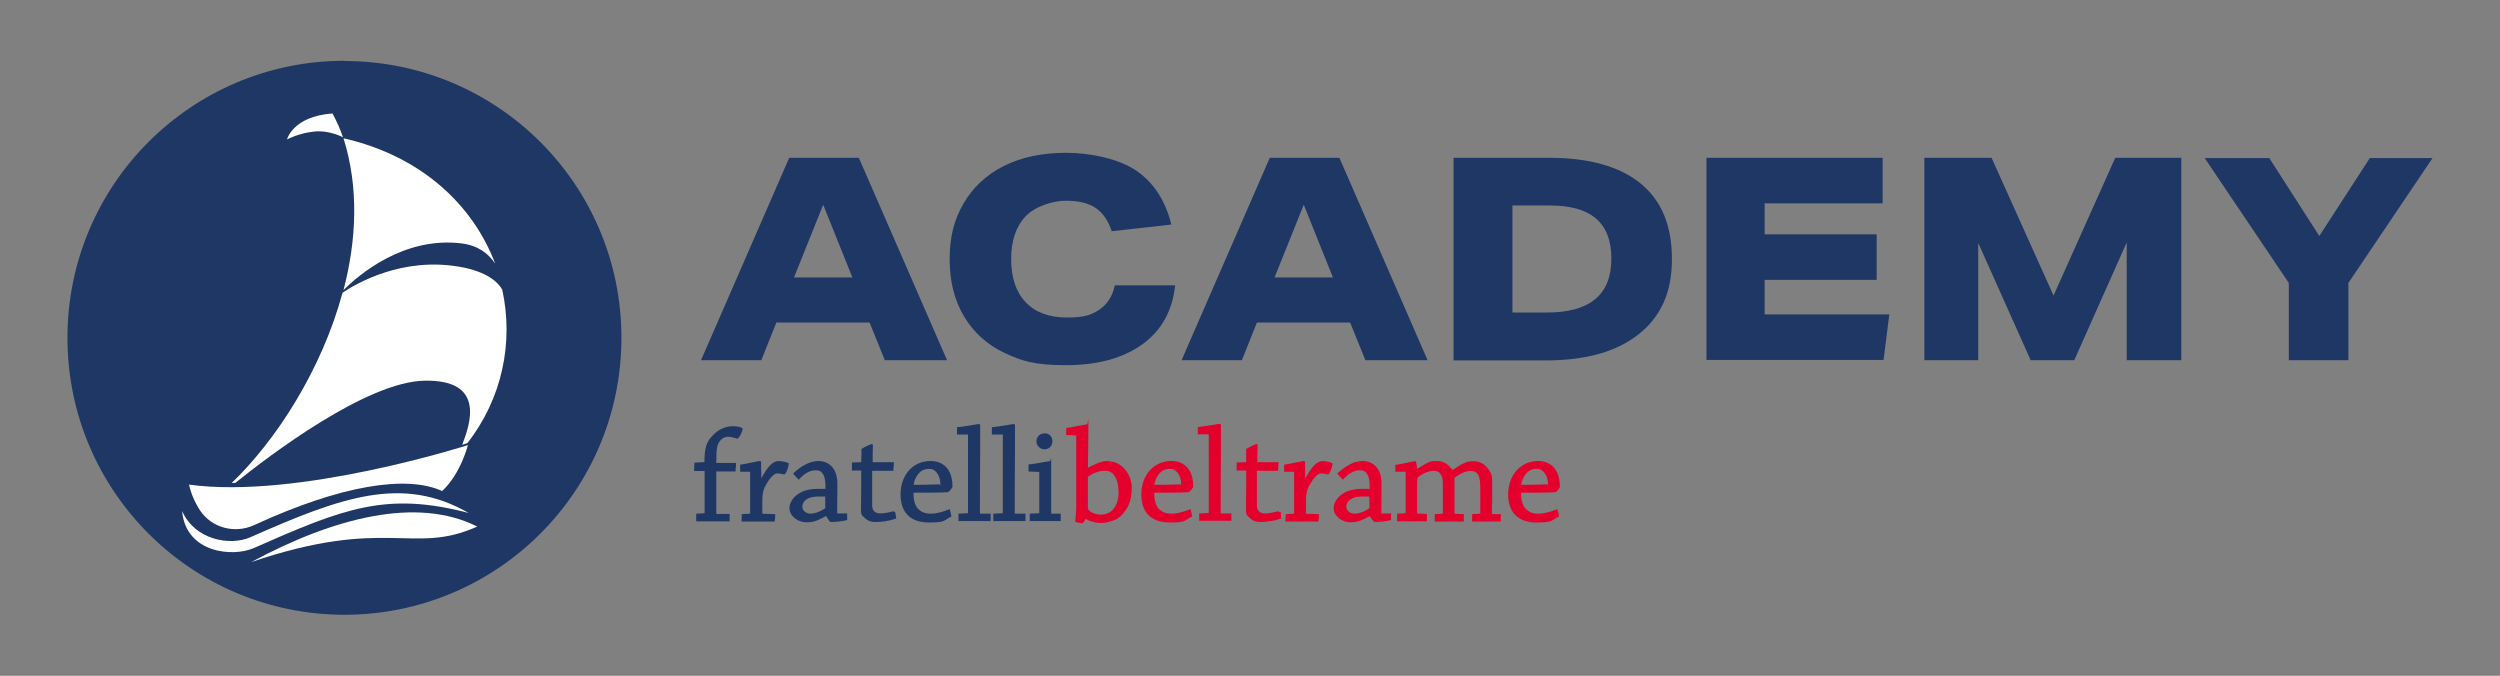 <svg xmlns="http://www.w3.org/2000/svg" viewBox="0 0 1048.8 283.5"><rect x="0" y="0" width="1048.8" height="283.5" fill="#808080" stroke="none"/><defs><style>      .cls-1 {        fill: #e3002d;      }      .cls-2 {        fill: #fff;      }      .cls-3 {        fill: #1e3764;      }    </style></defs><g><g id="Livello_1"><path class="cls-3" d="M144.5,25.5c-64.2,0-116.2,52-116.2,116.2s52,116.2,116.2,116.2,116.2-52,116.2-116.2S208.7,25.6,144.5,25.6h0Z"></path><path class="cls-2" d="M207.6,110.4c-2.7-4-7.1-7.5-14.1-8.3-24.2-2.9-43,13.2-49.4,19.6,5.5-21,6.5-43.1,0-63.7,32.9,7.5,54.4,28.2,63.6,52.5h0Z"></path><path class="cls-2" d="M139.5,47.6c1.8,3.4,3.3,6.7,4.4,10,0,0-5.7-3.1-12.2-2.4-6.5.7-11.3,3.3-11.3,3.3,0,0,2.4-9.7,19.1-10.9h0Z"></path><path class="cls-3" d="M178.5,162.1s22.9-4.4,13.8,22.1c.5-13.7-5.3-17.5-13.8-22.1h0Z"></path><path class="cls-2" d="M196.3,186.7s-2.9,11.9-10.8,19.3c-14.8-6.8-42.5-2.5-78.9,14.3-8.1,3.7-17.8,1.2-22.7-6.2-2.2-3.4-3.8-7.1-4.6-10.8,45.6,6.3,117.1-16.6,117.1-16.6h0Z"></path><path class="cls-2" d="M76.4,214.4c5.4,12.2,20.1,14.7,28.6,11,38.2-16.9,63.8-26.2,91.6-10.2-34.4-9-52.1-2.1-90.3,14.8-8.5,3.7-28.2,2.2-29.9-15.5h0Z"></path><path class="cls-2" d="M105.4,235.8c34.7-18.7,69.6-27.6,94.8-14.9-27.1,12.2-38-4.4-94.8,14.9Z"></path><path class="cls-2" d="M196.1,185.9l-2.2.7c3.4-8.8,9.8-27.3-15.6-26.9-24.5.3-65.7,31.7-79.6,42.9-.5,0-1,0-1.5,0,18.6-17.8,37.8-47.5,46.5-79.8,6.1-4.1,25.1-15,49-10.9,11.7,2,16.3,6.6,18,9.6,4.8,22,.1,45.6-14.7,64.5h0Z"></path><path class="cls-3" d="M311.6,179.6h-.2c-.7-.4-2-.8-3.8-.8-3.4,0-6.4,1.4-8.9,4.2-2.2,2.4-3.1,4.4-3.2,10.9h0c-1.2,0-2.6.1-3.9.2h-.3v.3c0,.8-.1,1.9-.1,2.9v.3h4.4v17.7l-3.2.2h-.3c0,0,0,.4,0,.4,0,.8-.1,1.6,0,2.5v.3h.3c.9,0,1.9,0,2.9,0,1,0,1.9,0,2.8,0h8v-.3c0-.8,0-1.7,0-2.5v-.3h-5.6c0-2.9,0-5.9,0-8.9,0-3.2,0-6.3,0-8.9,2.4,0,5.6,0,7.8,0h.3v-1c.1-.7.2-1.6.2-2.3v-.3h-.3c-1.3,0-2.7,0-4.1,0-1.3,0-2.6,0-3.9,0,0-6.3.3-7.7,1.7-9.4.8-1.1,2.3-1.6,3.3-1.6s3.3.7,3.7.8h.2c0,0,.1,0,.1,0,.9-.7,2-2.9,2-4v-.2h0Z"></path><path class="cls-3" d="M327,193.4c-2.3,0-4.4,1.2-7.6,7.3,0-1.5,0-2.9-.1-4.2,0-1.1,0-2,0-2.6,0-.3-.2-.5-.5-.5s-.8.1-2.7.5c-1.8.4-4,.8-5.3,1h-.3v.3c0,.4,0,.8,0,1.2,0,.4,0,.8,0,1.2v.3h4.2v17.6l-3.5.2v.3c0,1-.1,1.8-.1,2.5v.3h.3c.9,0,1.9,0,2.9,0,1,0,2.1,0,3.1,0h7.6v-.3c.2-.8.2-1.8.2-2.5v-.3l-5.4-.2c0-.8,0-1.7,0-2.6,0-1.1,0-2.2,0-3.2,0-2.1.4-4,.9-5.1,1.4-2.7,2.6-4.4,3.7-5.2.7-.6,1.2-.8,1.7-.8.9,0,2.1.3,2.7.4h.3c0,0,.1,0,.1,0,.8-.7,1.7-3.3,1.7-4.5v-.2h-.2c-.9-.5-2.3-.8-3.6-.8h0Z"></path><path class="cls-3" d="M355.5,215.4h-4.1c-.1.1-.2-.2-.2-.4,0-2.5.1-9.4.1-12,0-7.1-4.1-9.6-8-9.6s-7.8,2.6-10.4,5.1l-.2.2.2.2c.6.7,1.4,1.5,2,2.2l.2.2.2-.3c2.1-2.3,4.5-3.7,6.6-3.7s2.2.3,2.9,1c1.1,1.1,1.6,3.3,1.5,6.8-.7,0-1.9,0-3.6,0-7.9,0-11.5,4.7-11.5,8.1s3.7,5.9,6.9,5.9,4.2-.4,8.4-2.6h.1c.7,1.2,1.2,2,1.8,2.5h0c0,0,.1,0,.1,0,2.6,0,5.9-.5,6.7-.8h.2c0,0,0-.3,0-.3,0-.8,0-1.8,0-2.4v-.3s0,0,0,0ZM346.2,208.5v4.7h0c-2.2,1.6-4.7,2.3-6.2,2.3s-3.4-1.1-3.4-2.8c0-2.8,2.5-4.4,6.8-4.4s2.4,0,2.8,0h0Z"></path><path class="cls-3" d="M375.1,214.8v-.3c0,0-.4,0-.4,0-2.2.6-4.2.9-5.4.9-2.1,0-3.4-1.2-3.4-3.2s0-6.2,0-8.6v-6.1h8.9v-1c.1-.7.2-1.5.2-2.3v-.3h-.3c-2.8,0-5.8,0-8.6,0,0-2.4,0-5.2.1-7.1,0-.3-.2-.5-.5-.5s-2.9,1.1-4.2,2h-.1v.3c0,.5,0,1.1,0,1.6,0,1.2-.1,2.6-.1,3.6,0,.1,0,.1,0,.1-1.2,0-2.4.1-3.6.1h-.3v.3c0,.9,0,1.9,0,2.8v.3h3.9c0,.7,0,1.7,0,2.7,0,1.3,0,2.7,0,3.6,0,1.4-.1,5.9-.1,9.1s0,3.1,1.7,4.6c1.7,1.6,3.6,1.6,4.7,1.6,2,0,5.4-.4,8.1-1.4h.3c0,0-.1-.8-.1-.8-.1-.7-.2-1.4-.4-2.1h0Z"></path><path class="cls-3" d="M390.3,193.4c-7.3,0-12.5,5.9-12.5,14s4.7,11.8,11.9,11.8,6.1-.9,9.2-2.4h.2c0-.1,0-.3,0-.3-.1-.9-.4-1.9-.6-2.6v-.3c-.1,0-.4.1-.4.1-3,1.2-5.5,1.8-7.5,1.8s-4-.4-5.6-2.2c-1.2-1.4-1.8-3.6-1.8-6.6,3.9,0,11,0,14.2-.2.8,0,1.9-1.6,2.2-2.3h0c0-2.3-.4-5.4-2.2-7.7-1.6-2-4-3.1-7-3.1h0ZM383.3,203.4c.3-2.7,1.7-4.3,2.3-5,1-1.1,2.3-1.7,4-1.7s2.5.5,3.4,1.6c.9,1.1,1.5,2.9,1.5,4.6s0,.2-.4.3c-3.2.1-7.7.2-10.8.2Z"></path><path class="cls-3" d="M411.2,190.6c0-4.4,0-8.5,0-12.1,0-.4-.3-.6-.5-.6s-1,.1-2.6.4c-2,.3-4.8.8-6.3.9h-.3s0,.3,0,.3c0,.8,0,1.7,0,2.5v.3h4.6c0,9.9,0,23,0,33l-4,.2v.3c0,.8,0,1.7,0,2.5v.3h.3c.9,0,1.9,0,3,0,1.1,0,2.2,0,3.2,0h7v-.3c0-.8,0-1.7,0-2.5v-.3h-4.5c0-7.5,0-16.8.1-24.9h0Z"></path><path class="cls-3" d="M425.8,190.6c0-4.4,0-8.5,0-12.1,0-.4-.3-.6-.5-.6s-1,.1-2.6.4c-2,.3-4.8.8-6.3.9h-.3s0,.3,0,.3c0,.8,0,1.7,0,2.5v.3h4.6c0,9.9,0,23,0,33l-4,.2v.3c0,.8,0,1.7,0,2.5v.3h.3c.9,0,1.9,0,3,0,1.1,0,2.2,0,3.2,0h7v-.3c0-.8,0-1.7,0-2.5v-.3h-4.5c0-7.5,0-16.8.1-24.9h0Z"></path><path class="cls-3" d="M438.1,188.5c2,0,3.4-1.4,3.4-3.4,0-.9-.3-1.8-.9-2.4-.6-.6-1.4-.9-2.3-.9-2.3,0-3.5,1.7-3.5,3.4s1.5,3.3,3.4,3.3Z"></path><path class="cls-3" d="M441,215.4c0-3,0-6.7,0-10.4,0-3.9,0-7.9,0-11.1s-.3-.5-.4-.5-1.2.2-3,.5c-2,.4-4.4.8-5.8.9h-.3v.3c0,.4,0,.8,0,1.2,0,.4,0,.8,0,1.2v.3l4.5.2v17.3l-4,.2v.3c0,.8,0,1.7,0,2.5v.3h.3c1,0,2,0,3,0,1,0,2,0,3,0h6.7v-.3c0-.8,0-1.7,0-2.5v-.3h-4c0-.1,0-.1,0-.1Z"></path><path class="cls-1" d="M465.1,193.4c-2.2,0-3.4.2-8.7,2.8.1-5.6.2-12.3.2-17.7s-.2-.5-.5-.5-1.1.2-2.8.5c-1.9.4-4.4.8-5.7,1h-.3s0,.3,0,.3c0,.8,0,1.6,0,2.4v.3l4.2.2c0,9,0,20.2,0,29.3h0c0,2.9-.3,5.6-.4,6.7v.3s.2,0,.2,0c1.2.3,2.2.5,2.8.5h.2l1.2-1.8c1.4.8,3.6,1.7,6.4,1.7s6.1-1.3,6.7-1.7c2.3-1.5,4-3.9,4.8-5.6,1-2.4,1.4-4.5,1.4-7.5,0-5.2-3.9-11-9.5-11h0ZM469.3,206.3c0,3.2-.9,5.9-2.5,7.6-1.3,1.3-3,2-4.9,2-2.8,0-5.5-1.5-5.5-2.7,0-2.1,0-4.4,0-6.6,0-2.2,0-4.4,0-6.6,2.3-1.6,4.8-2.5,7-2.5s3.5.9,4.4,2.5c1,1.7,1.4,3.4,1.4,6.3h0Z"></path><path class="cls-1" d="M491.3,193.4c-7.2,0-12.5,5.9-12.5,14s4.7,11.8,11.9,11.8,6.1-.9,9.2-2.4h.2c0-.1,0-.3,0-.3-.1-.9-.4-1.9-.6-2.6v-.3c-.1,0-.4.1-.4.1-3,1.2-5.5,1.8-7.5,1.8s-4-.4-5.6-2.2c-1.2-1.4-1.8-3.6-1.8-6.6,3.9,0,11,0,14.2-.2.8,0,1.9-1.6,2.2-2.3h0c0-2.3-.4-5.4-2.2-7.7-1.6-2-4-3.1-7-3.1h0ZM486.6,198.4c1-1.1,2.3-1.7,4-1.7s2.5.5,3.4,1.6c.9,1.1,1.5,2.9,1.5,4.6s0,.2-.4.3c-3.3.1-7.7.2-10.8.2.3-2.6,1.7-4.3,2.3-5Z"></path><path class="cls-1" d="M512.2,190.8c0-4.5,0-8.7,0-12.4,0-.4-.3-.6-.5-.6s-1,.1-2.6.4c-2,.3-4.8.8-6.3.9h-.3s0,.3,0,.3c0,.8,0,1.7,0,2.5v.3h4.6c0,9.9,0,23,0,33l-4,.2v.3c0,.8,0,1.7,0,2.5v.3h.3c.9,0,1.9,0,3,0,1.1,0,2.2,0,3.2,0h7v-.3c0-.8,0-1.7,0-2.5v-.3h-4.5c0-7.5,0-16.6.1-24.6h0Z"></path><path class="cls-1" d="M536.5,214.8v-.3c0,0-.4,0-.4,0-2.2.6-4.2.9-5.4.9-2.1,0-3.4-1.2-3.4-3.2s0-6.2,0-8.6v-6.1h8.9v-1c.1-.7.2-1.5.2-2.3v-.3h-.3c-2.8,0-5.8,0-8.6,0,0-2.4,0-5.2.1-7.1,0-.3-.2-.5-.5-.5s-2.8,1.1-4.2,2h-.1v.3c0,.5,0,1,0,1.6,0,1.3-.1,2.6,0,3.6,0,.1,0,.1,0,.1-1.2,0-2.4.1-3.7.1h-.3v.3c0,.9,0,1.9,0,2.8v.3h4c0,.7,0,1.7,0,2.7,0,1.3,0,2.7,0,3.6,0,1.4-.1,6.1-.1,9.1s0,3.1,1.7,4.6c1.7,1.6,3.6,1.6,4.7,1.6,2,0,5.3-.4,8.1-1.4h.3c0,0,0-.8,0-.8,0-.7-.2-1.4-.3-2.1h0Z"></path><path class="cls-1" d="M555.3,193.4c-2.3,0-4.4,1.2-7.7,7.3,0-1.5,0-3-.1-4.3,0-1,0-1.9,0-2.5,0-.3-.2-.5-.5-.5s-.8.1-2.7.5c-1.8.4-4,.8-5.3,1h-.3v.3c0,.4,0,.8,0,1.2,0,.4,0,.8,0,1.2v.3h4.2v17.6l-3.5.2v.3c-.1,1-.1,1.8-.1,2.5v.3h.3c.9,0,1.9,0,2.9,0,1,0,2.1,0,3.1,0h7.5v-.3c.2-.8.2-1.8.2-2.5v-.3l-5.4-.2c0-.8,0-1.7,0-2.6,0-1.1,0-2.2,0-3.2,0-2.1.4-4,.9-5.1,1.4-2.7,2.6-4.4,3.7-5.2.7-.6,1.2-.8,1.7-.8.9,0,2.1.3,2.7.4h.3c0,0,.1,0,.1,0,.8-.7,1.7-3.3,1.7-4.5v-.2h-.2c-.9-.5-2.3-.8-3.6-.8h0Z"></path><path class="cls-1" d="M583.8,215.4h-4.1c-.2.1-.2-.2-.2-.4,0-2.5.1-9.4.1-12,0-7.1-4.1-9.6-8-9.6s-7.8,2.6-10.4,5.1l-.2.2.2.2c.6.7,1.3,1.5,2,2.2l.2.2.2-.3c2.1-2.3,4.6-3.7,6.6-3.7s2.2.3,2.9,1c1.1,1.1,1.6,3.3,1.5,6.8-.7,0-1.9,0-3.6,0-7.9,0-11.5,4.7-11.5,8.1s3.7,5.9,6.8,5.9,4.2-.4,8.4-2.6v.2c.8,1,1.3,1.8,1.9,2.3h0c0,0,.1,0,.1,0,2.6,0,5.9-.5,6.7-.8h.2c0,0,0-.3,0-.3,0-.8,0-1.8,0-2.4v-.3s0,0,0,0ZM574.5,208.5v4.7h0c-2.2,1.6-4.7,2.3-6.2,2.3s-3.5-1.1-3.5-2.8c0-2.8,2.5-4.4,6.8-4.4s2.3,0,2.8,0h0Z"></path><path class="cls-1" d="M626,211.3c0-3.2,0-6.6,0-9.4s-.4-3.1-1.2-4.5c-.9-1.4-3-3.9-6.3-3.9s-3.9.3-9.2,3.7c-1-1.5-3.1-3.8-6.3-3.8s-3.2.1-8.5,3.3c0-.8-.2-1.7-.4-2.7,0-.3-.2-.5-.5-.5s-.9.1-2.8.5c-1.7.4-3.9.8-5.1,1h-.3v.3c0,.3,0,.7,0,1.1,0,.4,0,.9,0,1.2v.3h4.3c0,.1,0,17.4,0,17.4l-3.6.2v.3c0,.4,0,.8,0,1.2,0,.4,0,.9,0,1.4v.3h.3c.8,0,1.8,0,2.7,0,1,0,2,0,2.9,0h6.6v-.3c0-.8,0-1.7,0-2.5v-.3l-4.1-.2c0-1.6,0-3.3,0-5,0-3.4,0-6.9.1-10,2.1-1.7,4.9-2.9,6.7-2.9s2.6.6,3.3,1.8c.7,1.2.7,2.5.7,4.6,0,3.5,0,7.8,0,11.6l-3.4.2v.3c0,.8,0,1.7,0,2.5v.3h.3c.7,0,1.5,0,2.4,0,.9,0,1.9,0,2.8,0h6.7v-.3c0-.8,0-1.7,0-2.5v-.3l-3.9-.2c0-1.9,0-3.9,0-6,0-3.2,0-6.5,0-9.1,1.3-.9,4.1-2.8,6.5-2.8s2.9.7,3.6,2c.5,1.2.7,2.7.7,4.6s0,3.2,0,5.1c0,2,0,4.2,0,6.2l-3.4.2v.3c0,.8,0,1.7,0,2.5v.3h.3c.8,0,1.6,0,2.5,0,1,0,2,0,3,0h6.2v-.3c0-.8,0-1.7,0-2.5v-.3h-3.7c0-1.4,0-2.8,0-4.1h0ZM605.5,215.3h0,0ZM621.1,215.3h0,0Z"></path><path class="cls-1" d="M654.4,204.2h0c0-2.3-.4-5.4-2.2-7.7-1.6-2-4-3.1-7-3.1-7.2,0-12.5,5.9-12.5,14s4.7,11.8,11.9,11.8,6.1-.9,9.2-2.4h.2c0-.1,0-.3,0-.3-.1-.9-.4-1.9-.6-2.6v-.3c-.1,0-.4.1-.4.1-3,1.2-5.5,1.8-7.5,1.8s-4-.4-5.6-2.2c-1.2-1.4-1.8-3.6-1.8-6.6,3.9,0,11,0,14.2-.2.8,0,1.9-1.6,2.2-2.3h0ZM640.5,198.4c1-1.1,2.3-1.7,4-1.7s2.5.5,3.4,1.6c.9,1.1,1.5,2.9,1.5,4.6s0,.2-.4.3c-3.3.1-7.7.2-10.8.2.3-2.7,1.7-4.3,2.3-5h0Z"></path><path class="cls-3" d="M371.2,151.1l-6.4-15.8h-39.1l-6.3,15.8h-25.3l37-84.9h29.2l37,84.9h-26,0ZM345.3,86l-12.2,30.4h24.5l-12.2-30.4h0Z"></path><path class="cls-3" d="M493,119.7c-1.1,10.6-5.7,18.9-13.7,24.7s-18.7,8.8-32.1,8.8-18.6-1.8-25.9-5.2c-7.3-3.5-12.9-8.6-16.9-15.3-4-6.7-6-14.7-6-24s1.9-16.6,5.8-23.3,9.5-12,16.8-15.7c7.3-3.7,16.1-5.6,26.3-5.6s22.1,2.5,29.4,7.5c7.3,5,12.2,12.5,14.7,22.6l-25,2.8c-1.5-4.5-3.8-7.8-6.8-9.8s-7.2-3-12.4-3-12.8,2.2-16.9,6.5-6.1,10.3-6.1,18,2,13.8,6.1,18.1,9.9,6.4,17.3,6.4,10.3-1.1,13.6-3.3c3.3-2.2,5.5-5.6,6.5-10.2h25.2,0Z"></path><path class="cls-3" d="M572.8,151.1l-6.4-15.8h-39.1l-6.3,15.8h-25.3l37-84.9h29.2l37,84.9h-26,0ZM546.9,86l-12.2,30.4h24.5l-12.2-30.4h0Z"></path><path class="cls-3" d="M609.8,151.1v-84.9h39.9c17,0,29.8,3.6,38.6,10.8,8.8,7.2,13.1,17.7,13.1,31.7s-4.6,24-13.8,31.4-22.2,11.1-39.1,11.1h-38.8,0ZM649.1,131.1c17.9,0,26.9-7.5,26.9-22.6s-8.6-22.3-25.8-22.3h-15.7v44.9h14.6Z"></path><path class="cls-3" d="M715.9,151.1v-84.9h73.9v19.1h-49.5v13h47v19.1h-47v14.5h52.3l-2.4,19.1h-74.4,0Z"></path><path class="cls-3" d="M892.2,151.1v-49.4l-22,49.4h-18.3l-22-49.2v49.2h-22.6v-84.9h28.2l26,57.8,25.9-57.8h27.7v84.9h-22.9,0Z"></path><path class="cls-3" d="M960.2,151.1v-32.4l-35.3-52.4h27.1l21,32.7,21.2-32.7h26.3l-35.3,52.4v32.4h-25,0Z"></path></g></g></svg>